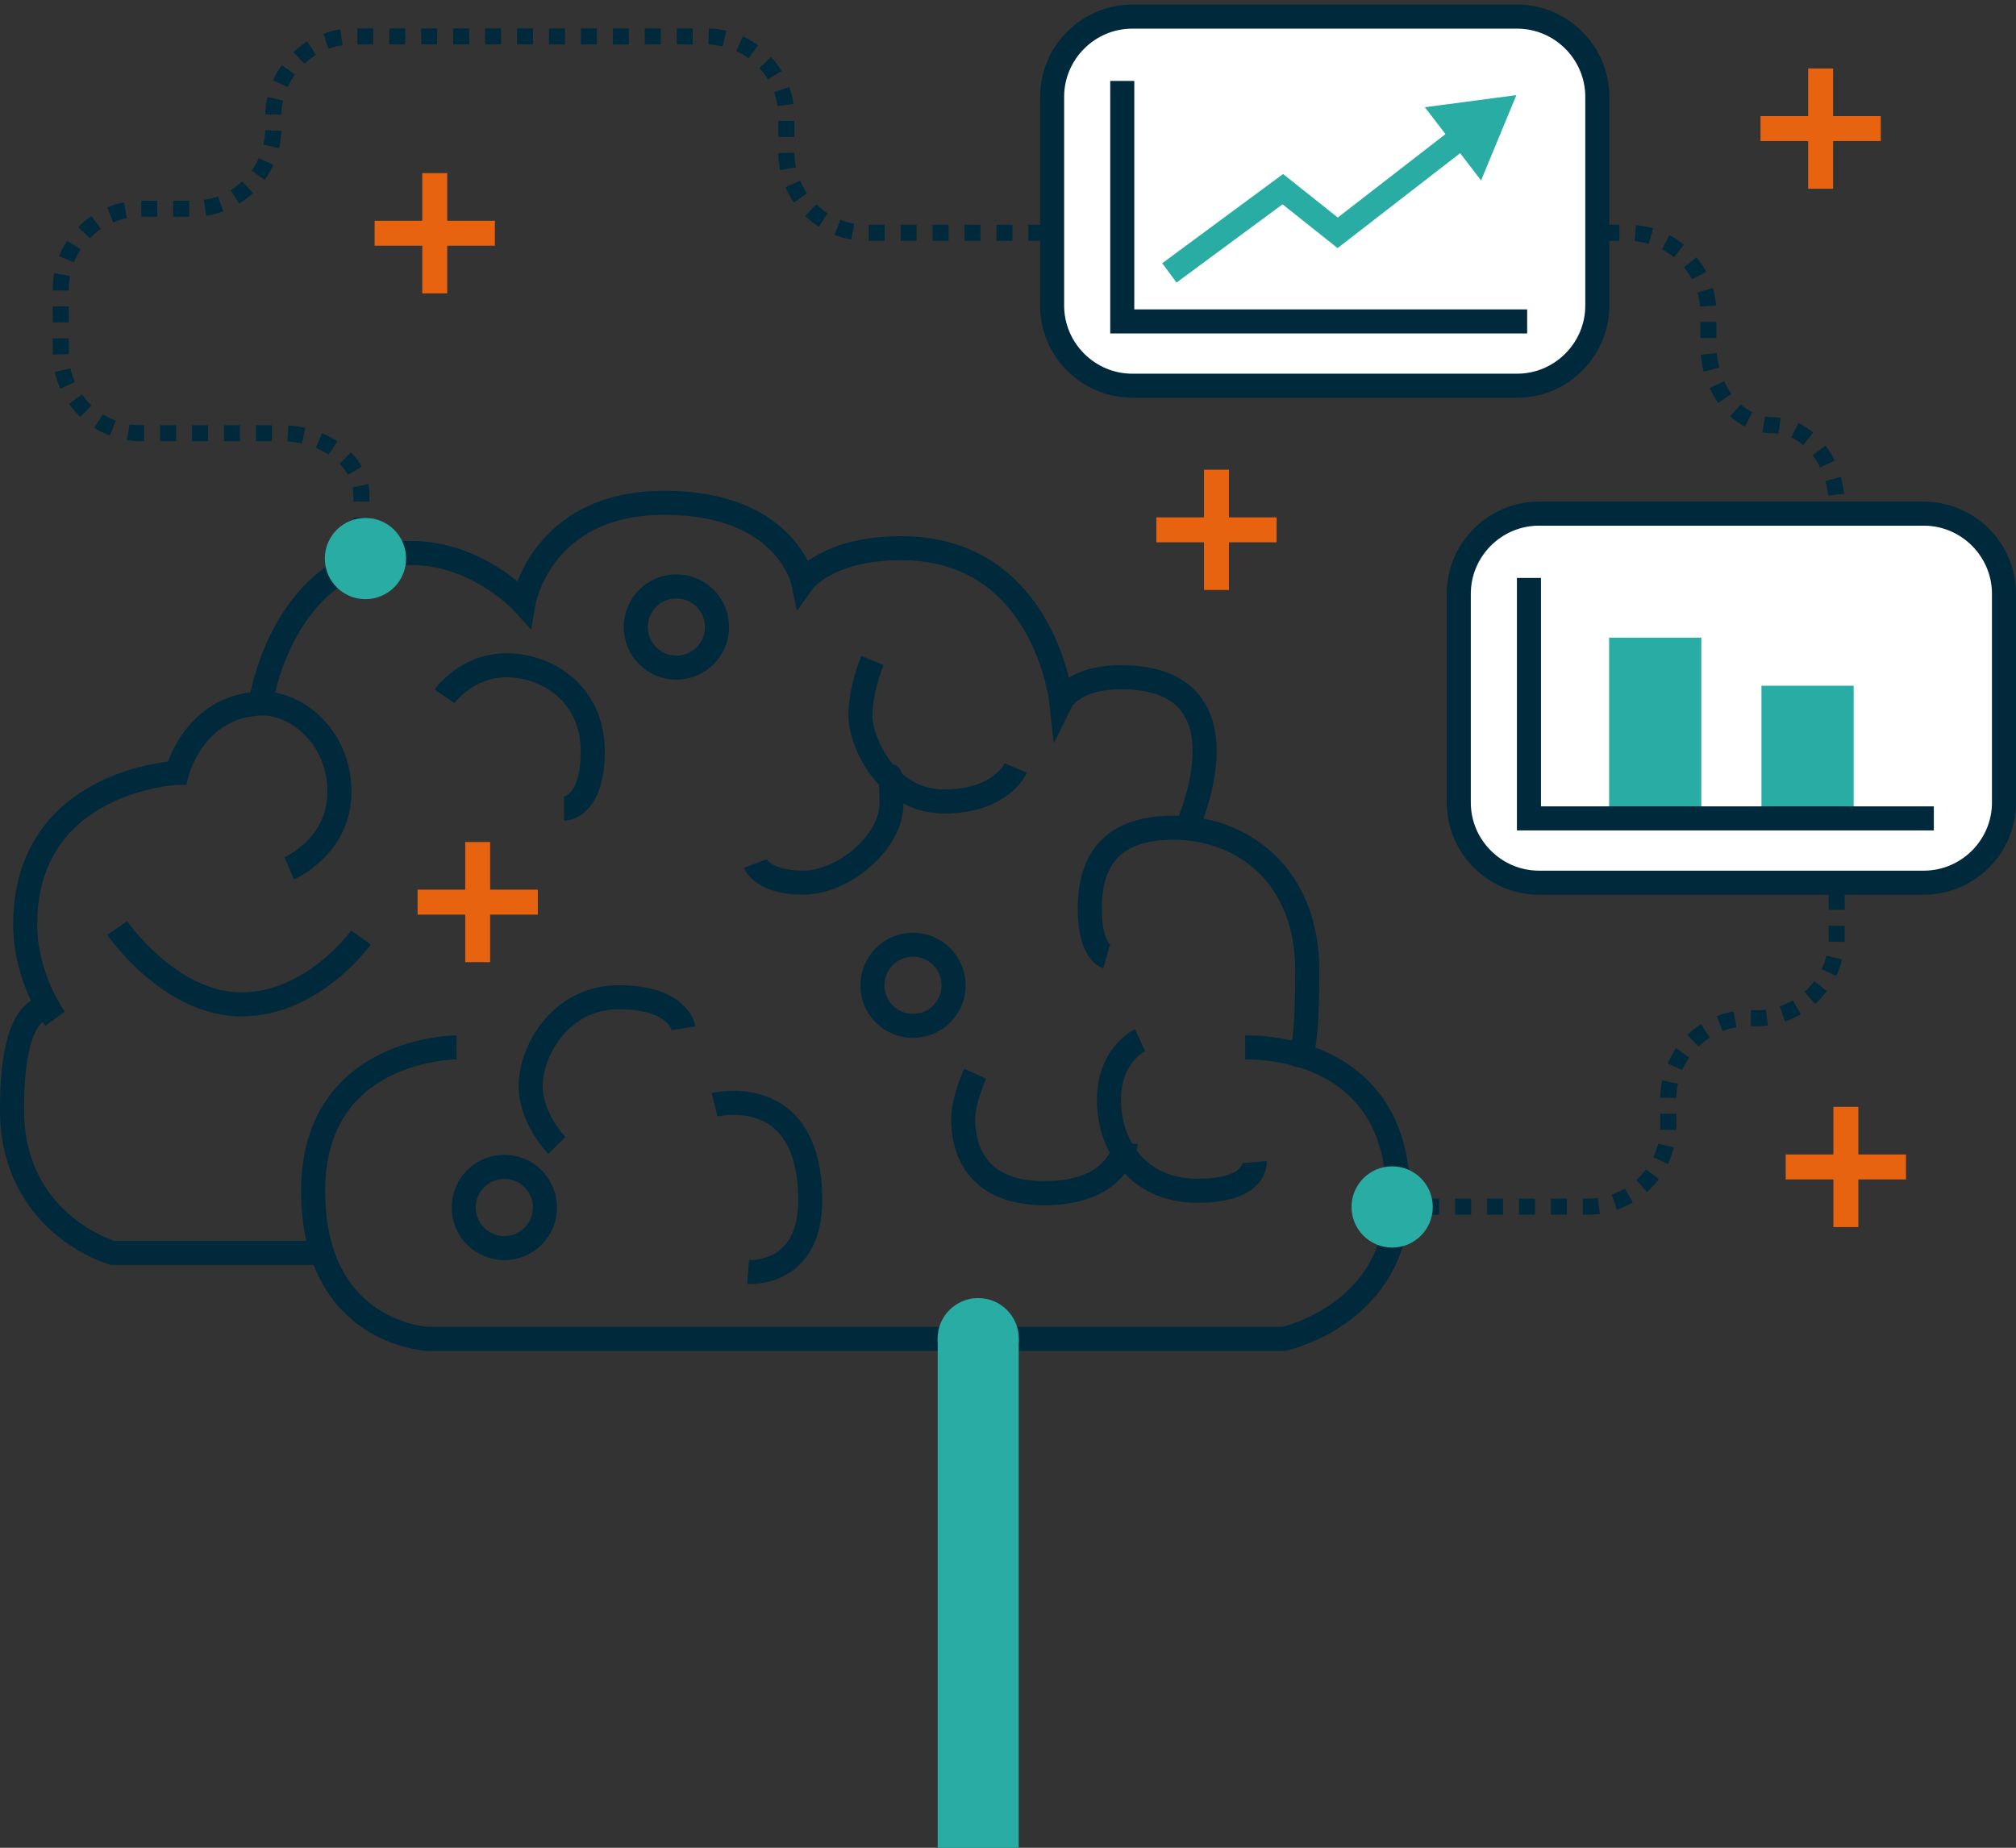 <?xml version="1.0" encoding="utf-8"?>
<!-- Generator: Adobe Illustrator 16.0.3, SVG Export Plug-In . SVG Version: 6.00 Build 0)  -->
<!DOCTYPE svg PUBLIC "-//W3C//DTD SVG 1.1//EN" "http://www.w3.org/Graphics/SVG/1.1/DTD/svg11.dtd">
<svg version="1.1" id="Layer_1" xmlns="http://www.w3.org/2000/svg" xmlns:xlink="http://www.w3.org/1999/xlink" x="0px" y="0px"
	 width="251.445px" height="230.5px" viewBox="0 0 251.445 230.5" enable-background="new 0 0 251.445 230.5" xml:space="preserve">
<rect x="0" y="0" width="251.445" height="230.5" fill="#333333" stroke="none"/>
<g>
	<g>
		<path fill="none" stroke="#00293B" stroke-width="2" stroke-miterlimit="10" d="M45.08,69.542c0,0,0-0.362,0-0.997"/>
		<path fill="none" stroke="#00293B" stroke-width="2" stroke-miterlimit="10" stroke-dasharray="1.992,1.992" d="M45.08,66.556
			c0-1.316,0-2.972,0-4.764c0-4.264-4.5-7.75-10-7.75h-17.5c-5.5,0-10-4.5-10-10v-8c0-5.5,4.5-10,10-10h6.5c5.5,0,10-4.5,10-10v-1.5
			c0-5.5,4.5-10,10-10h44c5.5,0,10,4.5,10,10v4.5c0,5.5,4.5,10,10,10h13c5.5,0,14.5,0,20,0h62c5.5,0,10,4.5,10,10v4
			c0,5.5,3.605,10,8,10c4.4,0,8,4.5,8,10v53.985c0,5.49-4.5,9.99-10,9.99h-1c-5.5,0-10,4.5-10,10v3.5c0,5.5-4.5,10-10,10h-21.699"/>
		
			<line fill="none" stroke="#00293B" stroke-width="2" stroke-miterlimit="10" x1="175.379" y1="150.518" x2="174.379" y2="150.518"/>
	</g>
	<g>
		<path fill="#FFFFFF" d="M199.224,38.115c0,5.5-4.5,10-10,10h-48c-5.5,0-10-4.5-10-10V12.074c0-5.5,4.5-10,10-10h48
			c5.5,0,10,4.5,10,10V38.115z"/>
		<path fill="none" stroke="#00293B" stroke-width="3" stroke-miterlimit="10" d="M199.224,38.115c0,5.5-4.5,10-10,10h-48
			c-5.5,0-10-4.5-10-10V12.074c0-5.5,4.5-10,10-10h48c5.5,0,10,4.5,10,10V38.115z"/>
	</g>
	<polyline fill="#FFFFFF" stroke="#00293B" stroke-width="3" stroke-miterlimit="10" points="190.474,40.095 139.974,40.095 
		139.974,10.095 	"/>
	<path fill="none" stroke="#00293B" stroke-width="3" stroke-miterlimit="10" d="M56.941,130.656c0,0-17.883,0-17.883,17.883
		c0,17.881,14.307,18.479,14.307,18.479h106.708c0,0,14.307-2.979,14.307-17.884c0-14.899-11.326-18.479-19.076-18.479"/>
	<path fill="none" stroke="#00293B" stroke-width="3" stroke-miterlimit="10" d="M89.132,137.811c0,0,11.922-2.98,11.922,11.922
		c0,9.537-7.75,8.938-7.75,8.938"/>
	<path fill="none" stroke="#00293B" stroke-width="3" stroke-miterlimit="10" d="M14.616,115.77c0,0,6.558,9.521,15.499,9.521
		c8.943,0,14.904-8.333,14.904-8.333"/>
	<path fill="none" stroke="#00293B" stroke-width="3" stroke-miterlimit="10" d="M39.654,156.291H14.02
		c0,0-12.521-3.578-12.521-17.883c0-14.307,4.771-12.521,4.771-12.521"/>
	<path fill="none" stroke="#00293B" stroke-width="3" stroke-miterlimit="10" d="M36.076,108.314c0,0,6.26-2.682,6.26-9.529
		c0-6.854-5.369-11.188-9.837-11.028c-8.346,0.299-10.432,8.645-10.432,8.645S3.141,97.297,3.141,115.32
		c0,6.692,3.725,11.759,3.725,11.759"/>
	<path fill="none" stroke="#00293B" stroke-width="3" stroke-miterlimit="10" d="M32.499,87.759c0,0,2.688-18.778,18.778-18.778
		c8.345,0,14.01,6.259,14.01,6.259s2.086-12.52,17.585-12.52c15.203,0,17.288,9.836,17.288,9.836s2.982-4.173,12.222-4.173
		c17.889,0,19.979,19.077,19.979,19.077s1.48-2.981,7.453-2.981c16.688,0,8.344,18.472,8.344,18.472"/>
	<path fill="none" stroke="#00293B" stroke-width="3" stroke-miterlimit="10" d="M138.015,119.336c0,0-2.094-0.596-2.094-5.952
		c0-5.363,2.094-10.135,10.439-10.135s16.688,5.666,16.688,17.869c0,12.223-1.188,10.434-1.188,10.434"/>
	<path fill="none" stroke="#00293B" stroke-width="3" stroke-miterlimit="10" d="M69.46,142.877c0,0-3.271-3.283-3.271-7.453
		s3.57-11.025,11.021-11.025c7.451,0,8.048,3.873,8.048,3.873"/>
	<path fill="none" stroke="#00293B" stroke-width="3" stroke-miterlimit="10" d="M55.451,86.863c0,0,2.683-3.875,7.75-3.875
		s10.731,3.578,10.731,10.729c0,7.153-3.577,7.153-3.577,7.153"/>
	<path fill="none" stroke="#00293B" stroke-width="3" stroke-miterlimit="10" d="M121.623,133.936c0,0-1.491,3.275-1.491,5.66
		c0,2.387,0.604,9.242,10.143,9.242c9.537,0,10.133-6.258,10.133-6.258"/>
	<path fill="none" stroke="#00293B" stroke-width="3" stroke-miterlimit="10" d="M142.187,129.759c0,0-3.871,1.789-3.871,7.453
		c0,5.666,3.578,11.326,11.021,11.326c7.453,0,7.152-3.576,7.152-3.576"/>
	<path fill="none" stroke="#00293B" stroke-width="3" stroke-miterlimit="10" d="M94.199,107.722c0,0,0.897,2.383,5.961,2.383
		c5.067,0,11.027-5.066,11.027-9.826c0-4.771-0.299-3.277-0.299-3.277"/>
	<path fill="none" stroke="#00293B" stroke-width="3" stroke-miterlimit="10" d="M108.807,82.393c0,0-1.491,3.578-1.491,6.854
		c0,3.279,3.282,10.73,10.435,10.73c7.154,0,8.943-4.172,8.943-4.172"/>
	<circle fill="none" stroke="#00293B" stroke-width="3" stroke-miterlimit="10" cx="62.903" cy="150.626" r="5.067"/>
	<circle fill="none" stroke="#00293B" stroke-width="3" stroke-miterlimit="10" cx="84.365" cy="78.218" r="5.067"/>
	<circle fill="none" stroke="#00293B" stroke-width="3" stroke-miterlimit="10" cx="113.872" cy="122.909" r="5.063"/>
	<circle fill="#29ACA4" cx="45.581" cy="69.677" r="5.067"/>
	<circle fill="#29ACA4" cx="173.636" cy="150.559" r="5.067"/>
	<polyline fill="none" stroke="#29ACA4" stroke-width="3" stroke-miterlimit="10" points="145.851,34.042 159.998,23.596 
		166.84,29.042 186.851,13.542 	"/>
	<polygon fill="#29ACA4" points="177.711,13.375 189.129,11.865 184.728,22.51 	"/>
	<rect x="46.725" y="27.538" fill="#E7630F" width="15" height="3.113"/>
	<rect x="52.667" y="21.595" fill="#E7630F" width="3.113" height="15"/>
	<rect x="222.724" y="144.013" fill="#E7630F" width="15" height="3.113"/>
	<rect x="228.668" y="138.07" fill="#E7630F" width="3.113" height="15"/>
	<rect x="144.224" y="64.538" fill="#E7630F" width="15" height="3.113"/>
	<rect x="150.168" y="58.595" fill="#E7630F" width="3.113" height="15"/>
	<rect x="219.58" y="14.485" fill="#E7630F" width="15" height="3.113"/>
	<rect x="225.523" y="8.542" fill="#E7630F" width="3.107" height="15"/>
	<rect x="52.08" y="110.978" fill="#E7630F" width="15" height="3.113"/>
	<rect x="58.024" y="105.035" fill="#E7630F" width="3.106" height="14.986"/>
	<g>
		<path fill="#FFFFFF" d="M249.947,100.116c0,5.492-4.5,9.992-10,9.992h-48c-5.5,0-10-4.5-10-9.992V74.074c0-5.5,4.5-10,10-10h48
			c5.5,0,10,4.5,10,10V100.116z"/>
		<path fill="none" stroke="#00293B" stroke-width="3" stroke-miterlimit="10" d="M249.947,100.116c0,5.492-4.5,9.992-10,9.992h-48
			c-5.5,0-10-4.5-10-9.992V74.074c0-5.5,4.5-10,10-10h48c5.5,0,10,4.5,10,10V100.116z"/>
	</g>
	<rect x="200.697" y="79.542" fill="#29ACA4" width="11.5" height="21.499"/>
	<rect x="219.697" y="85.542" fill="#29ACA4" width="11.5" height="15.5"/>
	<polyline fill="none" stroke="#00293B" stroke-width="3" stroke-miterlimit="10" points="241.197,102.089 190.697,102.089 
		190.697,72.095 	"/>
	<circle fill="#29ACA4" cx="122.006" cy="166.993" r="5.067"/>
	
		<line fill="none" stroke="#29ACA4" stroke-width="10.1" stroke-miterlimit="10" x1="122.006" y1="167.084" x2="122.006" y2="232.293"/>
</g>
</svg>
